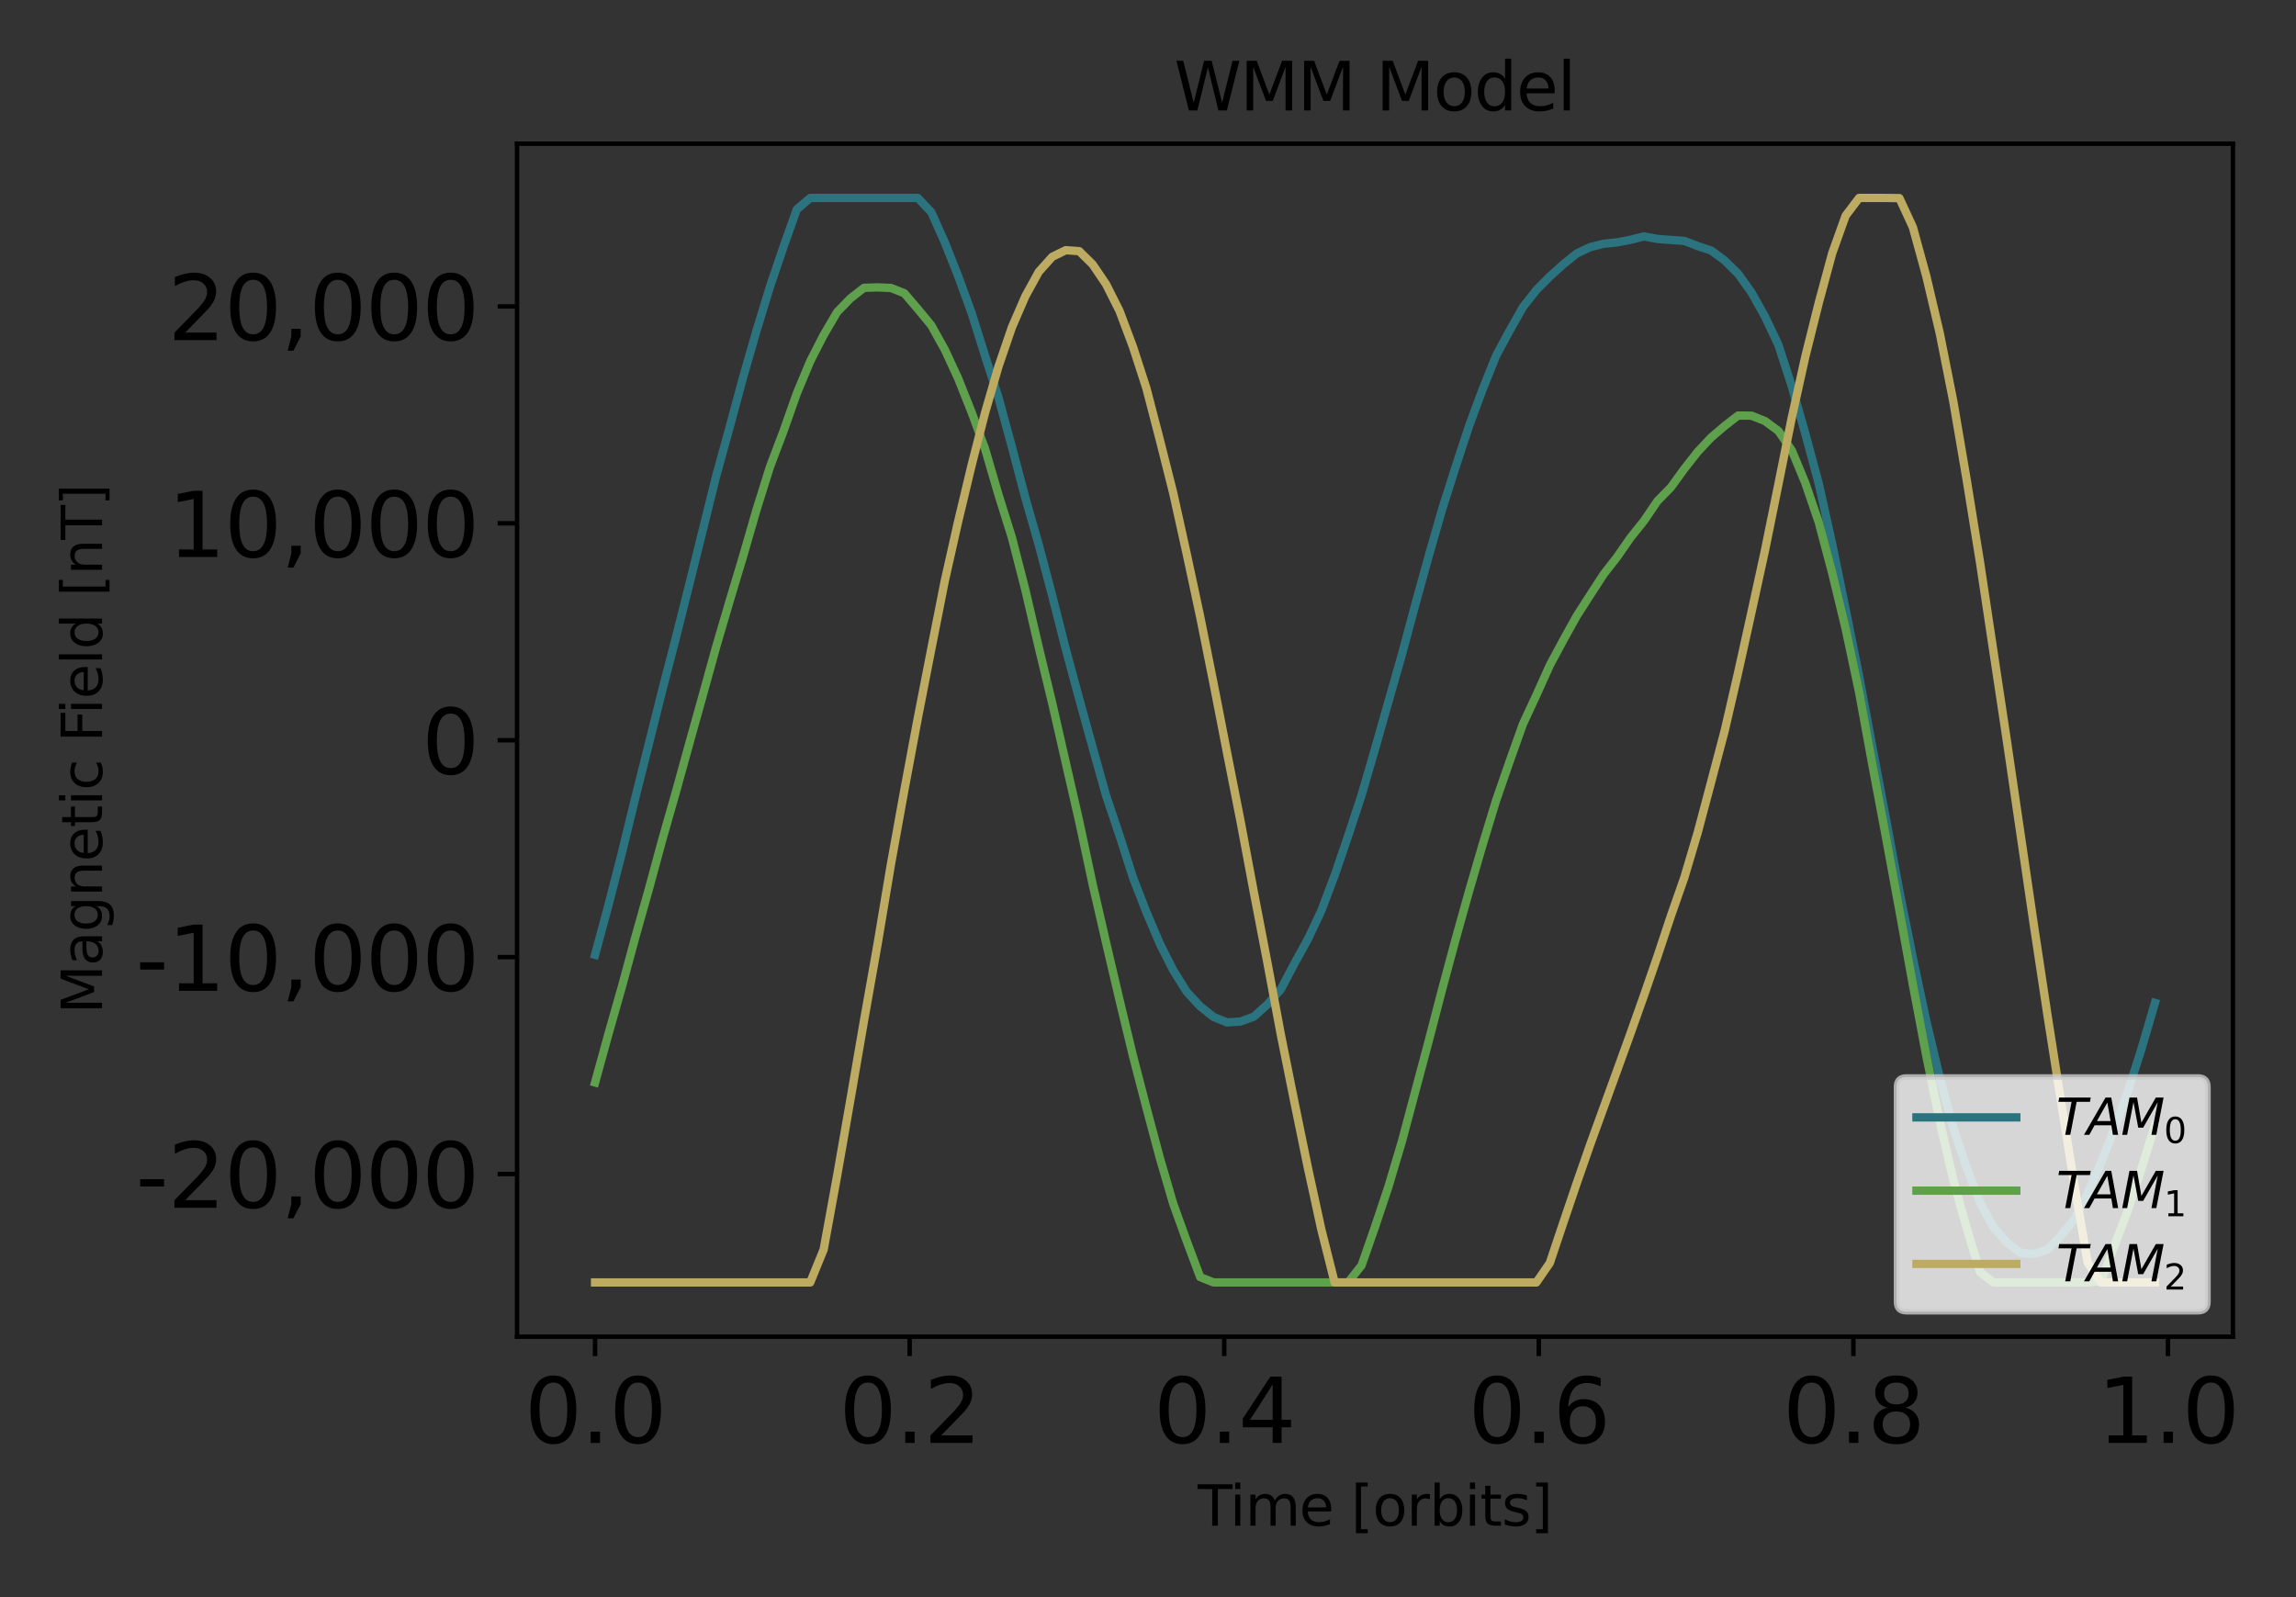 <?xml version="1.0" encoding="utf-8" standalone="no"?>
<!DOCTYPE svg PUBLIC "-//W3C//DTD SVG 1.1//EN"
  "http://www.w3.org/Graphics/SVG/1.1/DTD/svg11.dtd">
<svg xmlns:xlink="http://www.w3.org/1999/xlink" width="414pt" height="288pt" viewBox="0 0 414 288" xmlns="http://www.w3.org/2000/svg" version="1.1">
 <rect x="0" y="0" width="414" height="288" fill="#333333" stroke="none"/>
 <defs>
  <style type="text/css">*{stroke-linejoin: round; stroke-linecap: butt}</style>
 </defs>
 <g id="figure_1">
  <g id="patch_1">
   <path d="M 0 288 
L 414 288 
L 414 0 
L 0 0 
L 0 288 
z
" style="fill: none"/>
  </g>
  <g id="axes_1">
   <g id="patch_2">
    <path d="M 93.236 241.037 
L 402.625 241.037 
L 402.625 25.918 
L 93.236 25.918 
L 93.236 241.037 
z
" style="fill: none"/>
   </g>
   <g id="matplotlib.axis_1">
    <g id="xtick_1">
     <g id="line2d_1">
      <defs>
       <path id="m71aad9f088" d="M 0 0 
L 0 3.5 
" style="stroke: #000000; stroke-width: 0.8"/>
      </defs>
      <g>
       <use xlink:href="#m71aad9f088" x="107.299" y="241.037" style="stroke: #000000; stroke-width: 0.8"/>
      </g>
     </g>
     <g id="text_1">
      <!-- 0.0 -->
      <g transform="translate(94.576 260.194) scale(0.16 -0.16)">
       <defs>
        <path id="DejaVuSans-30" d="M 2034 4250 
Q 1547 4250 1301 3770 
Q 1056 3291 1056 2328 
Q 1056 1369 1301 889 
Q 1547 409 2034 409 
Q 2525 409 2770 889 
Q 3016 1369 3016 2328 
Q 3016 3291 2770 3770 
Q 2525 4250 2034 4250 
z
M 2034 4750 
Q 2819 4750 3233 4129 
Q 3647 3509 3647 2328 
Q 3647 1150 3233 529 
Q 2819 -91 2034 -91 
Q 1250 -91 836 529 
Q 422 1150 422 2328 
Q 422 3509 836 4129 
Q 1250 4750 2034 4750 
z
" transform="scale(0.016)"/>
        <path id="DejaVuSans-2e" d="M 684 794 
L 1344 794 
L 1344 0 
L 684 0 
L 684 794 
z
" transform="scale(0.016)"/>
       </defs>
       <use xlink:href="#DejaVuSans-30"/>
       <use xlink:href="#DejaVuSans-2e" x="63.623"/>
       <use xlink:href="#DejaVuSans-30" x="95.41"/>
      </g>
     </g>
    </g>
    <g id="xtick_2">
     <g id="line2d_2">
      <g>
       <use xlink:href="#m71aad9f088" x="164.021" y="241.037" style="stroke: #000000; stroke-width: 0.8"/>
      </g>
     </g>
     <g id="text_2">
      <!-- 0.2 -->
      <g transform="translate(151.299 260.194) scale(0.16 -0.16)">
       <defs>
        <path id="DejaVuSans-32" d="M 1228 531 
L 3431 531 
L 3431 0 
L 469 0 
L 469 531 
Q 828 903 1448 1529 
Q 2069 2156 2228 2338 
Q 2531 2678 2651 2914 
Q 2772 3150 2772 3378 
Q 2772 3750 2511 3984 
Q 2250 4219 1831 4219 
Q 1534 4219 1204 4116 
Q 875 4013 500 3803 
L 500 4441 
Q 881 4594 1212 4672 
Q 1544 4750 1819 4750 
Q 2544 4750 2975 4387 
Q 3406 4025 3406 3419 
Q 3406 3131 3298 2873 
Q 3191 2616 2906 2266 
Q 2828 2175 2409 1742 
Q 1991 1309 1228 531 
z
" transform="scale(0.016)"/>
       </defs>
       <use xlink:href="#DejaVuSans-30"/>
       <use xlink:href="#DejaVuSans-2e" x="63.623"/>
       <use xlink:href="#DejaVuSans-32" x="95.41"/>
      </g>
     </g>
    </g>
    <g id="xtick_3">
     <g id="line2d_3">
      <g>
       <use xlink:href="#m71aad9f088" x="220.744" y="241.037" style="stroke: #000000; stroke-width: 0.8"/>
      </g>
     </g>
     <g id="text_3">
      <!-- 0.4 -->
      <g transform="translate(208.021 260.194) scale(0.16 -0.16)">
       <defs>
        <path id="DejaVuSans-34" d="M 2419 4116 
L 825 1625 
L 2419 1625 
L 2419 4116 
z
M 2253 4666 
L 3047 4666 
L 3047 1625 
L 3713 1625 
L 3713 1100 
L 3047 1100 
L 3047 0 
L 2419 0 
L 2419 1100 
L 313 1100 
L 313 1709 
L 2253 4666 
z
" transform="scale(0.016)"/>
       </defs>
       <use xlink:href="#DejaVuSans-30"/>
       <use xlink:href="#DejaVuSans-2e" x="63.623"/>
       <use xlink:href="#DejaVuSans-34" x="95.41"/>
      </g>
     </g>
    </g>
    <g id="xtick_4">
     <g id="line2d_4">
      <g>
       <use xlink:href="#m71aad9f088" x="277.466" y="241.037" style="stroke: #000000; stroke-width: 0.8"/>
      </g>
     </g>
     <g id="text_4">
      <!-- 0.6 -->
      <g transform="translate(264.744 260.194) scale(0.16 -0.16)">
       <defs>
        <path id="DejaVuSans-36" d="M 2113 2584 
Q 1688 2584 1439 2293 
Q 1191 2003 1191 1497 
Q 1191 994 1439 701 
Q 1688 409 2113 409 
Q 2538 409 2786 701 
Q 3034 994 3034 1497 
Q 3034 2003 2786 2293 
Q 2538 2584 2113 2584 
z
M 3366 4563 
L 3366 3988 
Q 3128 4100 2886 4159 
Q 2644 4219 2406 4219 
Q 1781 4219 1451 3797 
Q 1122 3375 1075 2522 
Q 1259 2794 1537 2939 
Q 1816 3084 2150 3084 
Q 2853 3084 3261 2657 
Q 3669 2231 3669 1497 
Q 3669 778 3244 343 
Q 2819 -91 2113 -91 
Q 1303 -91 875 529 
Q 447 1150 447 2328 
Q 447 3434 972 4092 
Q 1497 4750 2381 4750 
Q 2619 4750 2861 4703 
Q 3103 4656 3366 4563 
z
" transform="scale(0.016)"/>
       </defs>
       <use xlink:href="#DejaVuSans-30"/>
       <use xlink:href="#DejaVuSans-2e" x="63.623"/>
       <use xlink:href="#DejaVuSans-36" x="95.41"/>
      </g>
     </g>
    </g>
    <g id="xtick_5">
     <g id="line2d_5">
      <g>
       <use xlink:href="#m71aad9f088" x="334.189" y="241.037" style="stroke: #000000; stroke-width: 0.8"/>
      </g>
     </g>
     <g id="text_5">
      <!-- 0.8 -->
      <g transform="translate(321.466 260.194) scale(0.16 -0.16)">
       <defs>
        <path id="DejaVuSans-38" d="M 2034 2216 
Q 1584 2216 1326 1975 
Q 1069 1734 1069 1313 
Q 1069 891 1326 650 
Q 1584 409 2034 409 
Q 2484 409 2743 651 
Q 3003 894 3003 1313 
Q 3003 1734 2745 1975 
Q 2488 2216 2034 2216 
z
M 1403 2484 
Q 997 2584 770 2862 
Q 544 3141 544 3541 
Q 544 4100 942 4425 
Q 1341 4750 2034 4750 
Q 2731 4750 3128 4425 
Q 3525 4100 3525 3541 
Q 3525 3141 3298 2862 
Q 3072 2584 2669 2484 
Q 3125 2378 3379 2068 
Q 3634 1759 3634 1313 
Q 3634 634 3220 271 
Q 2806 -91 2034 -91 
Q 1263 -91 848 271 
Q 434 634 434 1313 
Q 434 1759 690 2068 
Q 947 2378 1403 2484 
z
M 1172 3481 
Q 1172 3119 1398 2916 
Q 1625 2713 2034 2713 
Q 2441 2713 2670 2916 
Q 2900 3119 2900 3481 
Q 2900 3844 2670 4047 
Q 2441 4250 2034 4250 
Q 1625 4250 1398 4047 
Q 1172 3844 1172 3481 
z
" transform="scale(0.016)"/>
       </defs>
       <use xlink:href="#DejaVuSans-30"/>
       <use xlink:href="#DejaVuSans-2e" x="63.623"/>
       <use xlink:href="#DejaVuSans-38" x="95.41"/>
      </g>
     </g>
    </g>
    <g id="xtick_6">
     <g id="line2d_6">
      <g>
       <use xlink:href="#m71aad9f088" x="390.911" y="241.037" style="stroke: #000000; stroke-width: 0.8"/>
      </g>
     </g>
     <g id="text_6">
      <!-- 1.0 -->
      <g transform="translate(378.189 260.194) scale(0.16 -0.16)">
       <defs>
        <path id="DejaVuSans-31" d="M 794 531 
L 1825 531 
L 1825 4091 
L 703 3866 
L 703 4441 
L 1819 4666 
L 2450 4666 
L 2450 531 
L 3481 531 
L 3481 0 
L 794 0 
L 794 531 
z
" transform="scale(0.016)"/>
       </defs>
       <use xlink:href="#DejaVuSans-31"/>
       <use xlink:href="#DejaVuSans-2e" x="63.623"/>
       <use xlink:href="#DejaVuSans-30" x="95.41"/>
      </g>
     </g>
    </g>
    <g id="text_7">
     <!-- Time [orbits] -->
     <g transform="translate(215.963 275.12) scale(0.1 -0.1)">
      <defs>
       <path id="DejaVuSans-54" d="M -19 4666 
L 3928 4666 
L 3928 4134 
L 2272 4134 
L 2272 0 
L 1638 0 
L 1638 4134 
L -19 4134 
L -19 4666 
z
" transform="scale(0.016)"/>
       <path id="DejaVuSans-69" d="M 603 3500 
L 1178 3500 
L 1178 0 
L 603 0 
L 603 3500 
z
M 603 4863 
L 1178 4863 
L 1178 4134 
L 603 4134 
L 603 4863 
z
" transform="scale(0.016)"/>
       <path id="DejaVuSans-6d" d="M 3328 2828 
Q 3544 3216 3844 3400 
Q 4144 3584 4550 3584 
Q 5097 3584 5394 3201 
Q 5691 2819 5691 2113 
L 5691 0 
L 5113 0 
L 5113 2094 
Q 5113 2597 4934 2840 
Q 4756 3084 4391 3084 
Q 3944 3084 3684 2787 
Q 3425 2491 3425 1978 
L 3425 0 
L 2847 0 
L 2847 2094 
Q 2847 2600 2669 2842 
Q 2491 3084 2119 3084 
Q 1678 3084 1418 2786 
Q 1159 2488 1159 1978 
L 1159 0 
L 581 0 
L 581 3500 
L 1159 3500 
L 1159 2956 
Q 1356 3278 1631 3431 
Q 1906 3584 2284 3584 
Q 2666 3584 2933 3390 
Q 3200 3197 3328 2828 
z
" transform="scale(0.016)"/>
       <path id="DejaVuSans-65" d="M 3597 1894 
L 3597 1613 
L 953 1613 
Q 991 1019 1311 708 
Q 1631 397 2203 397 
Q 2534 397 2845 478 
Q 3156 559 3463 722 
L 3463 178 
Q 3153 47 2828 -22 
Q 2503 -91 2169 -91 
Q 1331 -91 842 396 
Q 353 884 353 1716 
Q 353 2575 817 3079 
Q 1281 3584 2069 3584 
Q 2775 3584 3186 3129 
Q 3597 2675 3597 1894 
z
M 3022 2063 
Q 3016 2534 2758 2815 
Q 2500 3097 2075 3097 
Q 1594 3097 1305 2825 
Q 1016 2553 972 2059 
L 3022 2063 
z
" transform="scale(0.016)"/>
       <path id="DejaVuSans-20" transform="scale(0.016)"/>
       <path id="DejaVuSans-5b" d="M 550 4863 
L 1875 4863 
L 1875 4416 
L 1125 4416 
L 1125 -397 
L 1875 -397 
L 1875 -844 
L 550 -844 
L 550 4863 
z
" transform="scale(0.016)"/>
       <path id="DejaVuSans-6f" d="M 1959 3097 
Q 1497 3097 1228 2736 
Q 959 2375 959 1747 
Q 959 1119 1226 758 
Q 1494 397 1959 397 
Q 2419 397 2687 759 
Q 2956 1122 2956 1747 
Q 2956 2369 2687 2733 
Q 2419 3097 1959 3097 
z
M 1959 3584 
Q 2709 3584 3137 3096 
Q 3566 2609 3566 1747 
Q 3566 888 3137 398 
Q 2709 -91 1959 -91 
Q 1206 -91 779 398 
Q 353 888 353 1747 
Q 353 2609 779 3096 
Q 1206 3584 1959 3584 
z
" transform="scale(0.016)"/>
       <path id="DejaVuSans-72" d="M 2631 2963 
Q 2534 3019 2420 3045 
Q 2306 3072 2169 3072 
Q 1681 3072 1420 2755 
Q 1159 2438 1159 1844 
L 1159 0 
L 581 0 
L 581 3500 
L 1159 3500 
L 1159 2956 
Q 1341 3275 1631 3429 
Q 1922 3584 2338 3584 
Q 2397 3584 2469 3576 
Q 2541 3569 2628 3553 
L 2631 2963 
z
" transform="scale(0.016)"/>
       <path id="DejaVuSans-62" d="M 3116 1747 
Q 3116 2381 2855 2742 
Q 2594 3103 2138 3103 
Q 1681 3103 1420 2742 
Q 1159 2381 1159 1747 
Q 1159 1113 1420 752 
Q 1681 391 2138 391 
Q 2594 391 2855 752 
Q 3116 1113 3116 1747 
z
M 1159 2969 
Q 1341 3281 1617 3432 
Q 1894 3584 2278 3584 
Q 2916 3584 3314 3078 
Q 3713 2572 3713 1747 
Q 3713 922 3314 415 
Q 2916 -91 2278 -91 
Q 1894 -91 1617 61 
Q 1341 213 1159 525 
L 1159 0 
L 581 0 
L 581 4863 
L 1159 4863 
L 1159 2969 
z
" transform="scale(0.016)"/>
       <path id="DejaVuSans-74" d="M 1172 4494 
L 1172 3500 
L 2356 3500 
L 2356 3053 
L 1172 3053 
L 1172 1153 
Q 1172 725 1289 603 
Q 1406 481 1766 481 
L 2356 481 
L 2356 0 
L 1766 0 
Q 1100 0 847 248 
Q 594 497 594 1153 
L 594 3053 
L 172 3053 
L 172 3500 
L 594 3500 
L 594 4494 
L 1172 4494 
z
" transform="scale(0.016)"/>
       <path id="DejaVuSans-73" d="M 2834 3397 
L 2834 2853 
Q 2591 2978 2328 3040 
Q 2066 3103 1784 3103 
Q 1356 3103 1142 2972 
Q 928 2841 928 2578 
Q 928 2378 1081 2264 
Q 1234 2150 1697 2047 
L 1894 2003 
Q 2506 1872 2764 1633 
Q 3022 1394 3022 966 
Q 3022 478 2636 193 
Q 2250 -91 1575 -91 
Q 1294 -91 989 -36 
Q 684 19 347 128 
L 347 722 
Q 666 556 975 473 
Q 1284 391 1588 391 
Q 1994 391 2212 530 
Q 2431 669 2431 922 
Q 2431 1156 2273 1281 
Q 2116 1406 1581 1522 
L 1381 1569 
Q 847 1681 609 1914 
Q 372 2147 372 2553 
Q 372 3047 722 3315 
Q 1072 3584 1716 3584 
Q 2034 3584 2315 3537 
Q 2597 3491 2834 3397 
z
" transform="scale(0.016)"/>
       <path id="DejaVuSans-5d" d="M 1947 4863 
L 1947 -844 
L 622 -844 
L 622 -397 
L 1369 -397 
L 1369 4416 
L 622 4416 
L 622 4863 
L 1947 4863 
z
" transform="scale(0.016)"/>
      </defs>
      <use xlink:href="#DejaVuSans-54"/>
      <use xlink:href="#DejaVuSans-69" x="57.959"/>
      <use xlink:href="#DejaVuSans-6d" x="85.742"/>
      <use xlink:href="#DejaVuSans-65" x="183.154"/>
      <use xlink:href="#DejaVuSans-20" x="244.678"/>
      <use xlink:href="#DejaVuSans-5b" x="276.465"/>
      <use xlink:href="#DejaVuSans-6f" x="315.479"/>
      <use xlink:href="#DejaVuSans-72" x="376.66"/>
      <use xlink:href="#DejaVuSans-62" x="417.773"/>
      <use xlink:href="#DejaVuSans-69" x="481.25"/>
      <use xlink:href="#DejaVuSans-74" x="509.033"/>
      <use xlink:href="#DejaVuSans-73" x="548.242"/>
      <use xlink:href="#DejaVuSans-5d" x="600.342"/>
     </g>
    </g>
   </g>
   <g id="matplotlib.axis_2">
    <g id="ytick_1">
     <g id="line2d_7">
      <defs>
       <path id="m045d3e93f4" d="M 0 0 
L -3.5 0 
" style="stroke: #000000; stroke-width: 0.8"/>
      </defs>
      <g>
       <use xlink:href="#m045d3e93f4" x="93.236" y="211.702" style="stroke: #000000; stroke-width: 0.8"/>
      </g>
     </g>
     <g id="text_8">
      <!-- -20,000 -->
      <g transform="translate(24.478 217.781) scale(0.16 -0.16)">
       <defs>
        <path id="DejaVuSans-2d" d="M 313 2009 
L 1997 2009 
L 1997 1497 
L 313 1497 
L 313 2009 
z
" transform="scale(0.016)"/>
        <path id="DejaVuSans-2c" d="M 750 794 
L 1409 794 
L 1409 256 
L 897 -744 
L 494 -744 
L 750 256 
L 750 794 
z
" transform="scale(0.016)"/>
       </defs>
       <use xlink:href="#DejaVuSans-2d"/>
       <use xlink:href="#DejaVuSans-32" x="36.084"/>
       <use xlink:href="#DejaVuSans-30" x="99.707"/>
       <use xlink:href="#DejaVuSans-2c" x="163.33"/>
       <use xlink:href="#DejaVuSans-30" x="195.117"/>
       <use xlink:href="#DejaVuSans-30" x="258.74"/>
       <use xlink:href="#DejaVuSans-30" x="322.363"/>
      </g>
     </g>
    </g>
    <g id="ytick_2">
     <g id="line2d_8">
      <g>
       <use xlink:href="#m045d3e93f4" x="93.236" y="172.59" style="stroke: #000000; stroke-width: 0.8"/>
      </g>
     </g>
     <g id="text_9">
      <!-- -10,000 -->
      <g transform="translate(24.478 178.669) scale(0.16 -0.16)">
       <use xlink:href="#DejaVuSans-2d"/>
       <use xlink:href="#DejaVuSans-31" x="36.084"/>
       <use xlink:href="#DejaVuSans-30" x="99.707"/>
       <use xlink:href="#DejaVuSans-2c" x="163.33"/>
       <use xlink:href="#DejaVuSans-30" x="195.117"/>
       <use xlink:href="#DejaVuSans-30" x="258.74"/>
       <use xlink:href="#DejaVuSans-30" x="322.363"/>
      </g>
     </g>
    </g>
    <g id="ytick_3">
     <g id="line2d_9">
      <g>
       <use xlink:href="#m045d3e93f4" x="93.236" y="133.477" style="stroke: #000000; stroke-width: 0.8"/>
      </g>
     </g>
     <g id="text_10">
      <!-- 0 -->
      <g transform="translate(76.056 139.556) scale(0.16 -0.16)">
       <use xlink:href="#DejaVuSans-30"/>
      </g>
     </g>
    </g>
    <g id="ytick_4">
     <g id="line2d_10">
      <g>
       <use xlink:href="#m045d3e93f4" x="93.236" y="94.365" style="stroke: #000000; stroke-width: 0.8"/>
      </g>
     </g>
     <g id="text_11">
      <!-- 10,000 -->
      <g transform="translate(30.251 100.444) scale(0.16 -0.16)">
       <use xlink:href="#DejaVuSans-31"/>
       <use xlink:href="#DejaVuSans-30" x="63.623"/>
       <use xlink:href="#DejaVuSans-2c" x="127.246"/>
       <use xlink:href="#DejaVuSans-30" x="159.033"/>
       <use xlink:href="#DejaVuSans-30" x="222.656"/>
       <use xlink:href="#DejaVuSans-30" x="286.279"/>
      </g>
     </g>
    </g>
    <g id="ytick_5">
     <g id="line2d_11">
      <g>
       <use xlink:href="#m045d3e93f4" x="93.236" y="55.252" style="stroke: #000000; stroke-width: 0.8"/>
      </g>
     </g>
     <g id="text_12">
      <!-- 20,000 -->
      <g transform="translate(30.251 61.331) scale(0.16 -0.16)">
       <use xlink:href="#DejaVuSans-32"/>
       <use xlink:href="#DejaVuSans-30" x="63.623"/>
       <use xlink:href="#DejaVuSans-2c" x="127.246"/>
       <use xlink:href="#DejaVuSans-30" x="159.033"/>
       <use xlink:href="#DejaVuSans-30" x="222.656"/>
       <use xlink:href="#DejaVuSans-30" x="286.279"/>
      </g>
     </g>
    </g>
    <g id="text_13">
     <!-- Magnetic Field [nT]  -->
     <g transform="translate(18.398 182.807) rotate(-90) scale(0.1 -0.1)">
      <defs>
       <path id="DejaVuSans-4d" d="M 628 4666 
L 1569 4666 
L 2759 1491 
L 3956 4666 
L 4897 4666 
L 4897 0 
L 4281 0 
L 4281 4097 
L 3078 897 
L 2444 897 
L 1241 4097 
L 1241 0 
L 628 0 
L 628 4666 
z
" transform="scale(0.016)"/>
       <path id="DejaVuSans-61" d="M 2194 1759 
Q 1497 1759 1228 1600 
Q 959 1441 959 1056 
Q 959 750 1161 570 
Q 1363 391 1709 391 
Q 2188 391 2477 730 
Q 2766 1069 2766 1631 
L 2766 1759 
L 2194 1759 
z
M 3341 1997 
L 3341 0 
L 2766 0 
L 2766 531 
Q 2569 213 2275 61 
Q 1981 -91 1556 -91 
Q 1019 -91 701 211 
Q 384 513 384 1019 
Q 384 1609 779 1909 
Q 1175 2209 1959 2209 
L 2766 2209 
L 2766 2266 
Q 2766 2663 2505 2880 
Q 2244 3097 1772 3097 
Q 1472 3097 1187 3025 
Q 903 2953 641 2809 
L 641 3341 
Q 956 3463 1253 3523 
Q 1550 3584 1831 3584 
Q 2591 3584 2966 3190 
Q 3341 2797 3341 1997 
z
" transform="scale(0.016)"/>
       <path id="DejaVuSans-67" d="M 2906 1791 
Q 2906 2416 2648 2759 
Q 2391 3103 1925 3103 
Q 1463 3103 1205 2759 
Q 947 2416 947 1791 
Q 947 1169 1205 825 
Q 1463 481 1925 481 
Q 2391 481 2648 825 
Q 2906 1169 2906 1791 
z
M 3481 434 
Q 3481 -459 3084 -895 
Q 2688 -1331 1869 -1331 
Q 1566 -1331 1297 -1286 
Q 1028 -1241 775 -1147 
L 775 -588 
Q 1028 -725 1275 -790 
Q 1522 -856 1778 -856 
Q 2344 -856 2625 -561 
Q 2906 -266 2906 331 
L 2906 616 
Q 2728 306 2450 153 
Q 2172 0 1784 0 
Q 1141 0 747 490 
Q 353 981 353 1791 
Q 353 2603 747 3093 
Q 1141 3584 1784 3584 
Q 2172 3584 2450 3431 
Q 2728 3278 2906 2969 
L 2906 3500 
L 3481 3500 
L 3481 434 
z
" transform="scale(0.016)"/>
       <path id="DejaVuSans-6e" d="M 3513 2113 
L 3513 0 
L 2938 0 
L 2938 2094 
Q 2938 2591 2744 2837 
Q 2550 3084 2163 3084 
Q 1697 3084 1428 2787 
Q 1159 2491 1159 1978 
L 1159 0 
L 581 0 
L 581 3500 
L 1159 3500 
L 1159 2956 
Q 1366 3272 1645 3428 
Q 1925 3584 2291 3584 
Q 2894 3584 3203 3211 
Q 3513 2838 3513 2113 
z
" transform="scale(0.016)"/>
       <path id="DejaVuSans-63" d="M 3122 3366 
L 3122 2828 
Q 2878 2963 2633 3030 
Q 2388 3097 2138 3097 
Q 1578 3097 1268 2742 
Q 959 2388 959 1747 
Q 959 1106 1268 751 
Q 1578 397 2138 397 
Q 2388 397 2633 464 
Q 2878 531 3122 666 
L 3122 134 
Q 2881 22 2623 -34 
Q 2366 -91 2075 -91 
Q 1284 -91 818 406 
Q 353 903 353 1747 
Q 353 2603 823 3093 
Q 1294 3584 2113 3584 
Q 2378 3584 2631 3529 
Q 2884 3475 3122 3366 
z
" transform="scale(0.016)"/>
       <path id="DejaVuSans-46" d="M 628 4666 
L 3309 4666 
L 3309 4134 
L 1259 4134 
L 1259 2759 
L 3109 2759 
L 3109 2228 
L 1259 2228 
L 1259 0 
L 628 0 
L 628 4666 
z
" transform="scale(0.016)"/>
       <path id="DejaVuSans-6c" d="M 603 4863 
L 1178 4863 
L 1178 0 
L 603 0 
L 603 4863 
z
" transform="scale(0.016)"/>
       <path id="DejaVuSans-64" d="M 2906 2969 
L 2906 4863 
L 3481 4863 
L 3481 0 
L 2906 0 
L 2906 525 
Q 2725 213 2448 61 
Q 2172 -91 1784 -91 
Q 1150 -91 751 415 
Q 353 922 353 1747 
Q 353 2572 751 3078 
Q 1150 3584 1784 3584 
Q 2172 3584 2448 3432 
Q 2725 3281 2906 2969 
z
M 947 1747 
Q 947 1113 1208 752 
Q 1469 391 1925 391 
Q 2381 391 2643 752 
Q 2906 1113 2906 1747 
Q 2906 2381 2643 2742 
Q 2381 3103 1925 3103 
Q 1469 3103 1208 2742 
Q 947 2381 947 1747 
z
" transform="scale(0.016)"/>
      </defs>
      <use xlink:href="#DejaVuSans-4d"/>
      <use xlink:href="#DejaVuSans-61" x="86.279"/>
      <use xlink:href="#DejaVuSans-67" x="147.559"/>
      <use xlink:href="#DejaVuSans-6e" x="211.035"/>
      <use xlink:href="#DejaVuSans-65" x="274.414"/>
      <use xlink:href="#DejaVuSans-74" x="335.938"/>
      <use xlink:href="#DejaVuSans-69" x="375.146"/>
      <use xlink:href="#DejaVuSans-63" x="402.93"/>
      <use xlink:href="#DejaVuSans-20" x="457.91"/>
      <use xlink:href="#DejaVuSans-46" x="489.697"/>
      <use xlink:href="#DejaVuSans-69" x="539.967"/>
      <use xlink:href="#DejaVuSans-65" x="567.75"/>
      <use xlink:href="#DejaVuSans-6c" x="629.273"/>
      <use xlink:href="#DejaVuSans-64" x="657.057"/>
      <use xlink:href="#DejaVuSans-20" x="720.533"/>
      <use xlink:href="#DejaVuSans-5b" x="752.32"/>
      <use xlink:href="#DejaVuSans-6e" x="791.334"/>
      <use xlink:href="#DejaVuSans-54" x="854.713"/>
      <use xlink:href="#DejaVuSans-5d" x="915.797"/>
      <use xlink:href="#DejaVuSans-20" x="954.811"/>
     </g>
    </g>
   </g>
   <g id="line2d_12">
    <path d="M 107.299 172.168 
L 109.723 163.17 
L 112.148 153.743 
L 114.573 143.773 
L 116.998 134.124 
L 119.422 124.437 
L 121.847 115.088 
L 124.272 105.445 
L 126.696 95.678 
L 129.121 85.897 
L 131.546 77.1 
L 133.97 68.114 
L 136.395 59.69 
L 138.82 51.749 
L 141.244 44.601 
L 143.669 37.765 
L 146.094 35.696 
L 148.518 35.696 
L 150.943 35.696 
L 153.368 35.696 
L 155.792 35.696 
L 158.217 35.696 
L 160.642 35.696 
L 163.066 35.696 
L 165.491 35.696 
L 167.916 38.245 
L 170.341 43.657 
L 172.765 49.769 
L 175.19 56.431 
L 177.615 64.145 
L 180.039 71.7 
L 182.464 80.612 
L 184.889 89.798 
L 187.313 98.277 
L 189.738 107.459 
L 192.163 117.006 
L 194.587 125.984 
L 197.012 134.772 
L 199.437 143.434 
L 201.861 150.655 
L 204.286 158.224 
L 206.711 164.477 
L 209.135 170.177 
L 211.56 174.972 
L 213.985 178.849 
L 216.409 181.472 
L 218.834 183.39 
L 221.259 184.366 
L 223.684 184.204 
L 226.108 183.32 
L 228.533 181.12 
L 230.958 178.395 
L 233.382 173.788 
L 235.807 169.396 
L 238.232 164.269 
L 240.656 157.866 
L 243.081 150.756 
L 245.506 143.392 
L 247.93 135.066 
L 250.355 126.532 
L 252.78 118.034 
L 255.204 108.999 
L 257.629 100.219 
L 260.054 91.789 
L 262.478 84.163 
L 264.903 76.771 
L 267.328 70.236 
L 269.752 64.185 
L 272.177 59.675 
L 274.602 55.39 
L 277.027 52.298 
L 279.451 49.859 
L 281.876 47.671 
L 284.301 45.717 
L 286.725 44.565 
L 289.15 43.957 
L 291.575 43.705 
L 293.999 43.242 
L 296.424 42.631 
L 298.849 43.085 
L 301.273 43.271 
L 303.698 43.434 
L 306.123 44.371 
L 308.547 45.178 
L 310.972 46.971 
L 313.397 49.358 
L 315.821 52.747 
L 318.246 57.079 
L 320.671 62.201 
L 323.095 69.698 
L 325.52 78.184 
L 327.945 87.21 
L 330.37 98.123 
L 332.794 109.914 
L 335.219 121.952 
L 337.644 134.865 
L 340.068 147.707 
L 342.493 160.749 
L 344.918 172.779 
L 347.342 184.141 
L 349.767 194.326 
L 352.192 203.311 
L 354.616 210.513 
L 357.041 216.889 
L 359.466 221.343 
L 361.89 224.072 
L 364.315 225.921 
L 366.74 226.13 
L 369.164 225.34 
L 371.589 222.858 
L 374.014 219.905 
L 376.439 215.253 
L 378.863 209.585 
L 381.288 203.481 
L 383.713 196.731 
L 386.137 189.141 
L 388.562 180.855 
" clip-path="url(#pd9327f2dbb)" style="fill: none; stroke: #2b737e; stroke-width: 1.5; stroke-linecap: square"/>
   </g>
   <g id="line2d_13">
    <path d="M 107.299 195.201 
L 109.723 186.414 
L 112.148 177.89 
L 114.573 168.942 
L 116.998 160.338 
L 119.422 151.404 
L 121.847 142.909 
L 124.272 134.135 
L 126.696 125.459 
L 129.121 116.682 
L 131.546 108.439 
L 133.97 100.367 
L 136.395 91.976 
L 138.82 84.226 
L 141.244 77.824 
L 143.669 70.962 
L 146.094 65.146 
L 148.518 60.416 
L 150.943 56.281 
L 153.368 53.786 
L 155.792 51.898 
L 158.217 51.822 
L 160.642 51.924 
L 163.066 52.882 
L 165.491 55.719 
L 167.916 58.654 
L 170.341 63.006 
L 172.765 68.235 
L 175.19 74.335 
L 177.615 80.925 
L 180.039 89.207 
L 182.464 96.942 
L 184.889 106.384 
L 187.313 116.792 
L 189.738 126.839 
L 192.163 137.474 
L 194.587 148.069 
L 197.012 159.424 
L 199.437 169.964 
L 201.861 180.316 
L 204.286 190.384 
L 206.711 199.722 
L 209.135 208.809 
L 211.56 217.093 
L 213.985 223.809 
L 216.409 230.291 
L 218.834 231.259 
L 221.259 231.259 
L 223.684 231.259 
L 226.108 231.259 
L 228.533 231.259 
L 230.958 231.259 
L 233.382 231.259 
L 235.807 231.259 
L 238.232 231.259 
L 240.656 231.259 
L 243.081 231.259 
L 245.506 228.185 
L 247.93 221.24 
L 250.355 213.981 
L 252.78 205.844 
L 255.204 196.751 
L 257.629 187.664 
L 260.054 178.339 
L 262.478 169.329 
L 264.903 160.661 
L 267.328 152.344 
L 269.752 144.393 
L 272.177 137.382 
L 274.602 130.571 
L 277.027 125.356 
L 279.451 119.969 
L 281.876 115.45 
L 284.301 111.079 
L 286.725 107.302 
L 289.15 103.565 
L 291.575 100.455 
L 293.999 96.96 
L 296.424 93.932 
L 298.849 90.361 
L 301.273 87.889 
L 303.698 84.548 
L 306.123 81.464 
L 308.547 78.885 
L 310.972 76.817 
L 313.397 74.933 
L 315.821 74.954 
L 318.246 75.924 
L 320.671 77.71 
L 323.095 81.234 
L 325.52 87.088 
L 327.945 94.189 
L 330.37 103.329 
L 332.794 113.383 
L 335.219 124.813 
L 337.644 138.09 
L 340.068 151.001 
L 342.493 164.197 
L 344.918 177.573 
L 347.342 190.4 
L 349.767 202.206 
L 352.192 212.733 
L 354.616 221.45 
L 357.041 229.415 
L 359.466 231.259 
L 361.89 231.259 
L 364.315 231.259 
L 366.74 231.259 
L 369.164 231.259 
L 371.589 231.259 
L 374.014 231.259 
L 376.439 231.259 
L 378.863 230.967 
L 381.288 224.566 
L 383.713 218.161 
L 386.137 210.739 
L 388.562 202.88 
" clip-path="url(#pd9327f2dbb)" style="fill: none; stroke: #5ea04b; stroke-width: 1.5; stroke-linecap: square"/>
   </g>
   <g id="line2d_14">
    <path d="M 107.299 231.259 
L 109.723 231.259 
L 112.148 231.259 
L 114.573 231.259 
L 116.998 231.259 
L 119.422 231.259 
L 121.847 231.259 
L 124.272 231.259 
L 126.696 231.259 
L 129.121 231.259 
L 131.546 231.259 
L 133.97 231.259 
L 136.395 231.259 
L 138.82 231.259 
L 141.244 231.259 
L 143.669 231.259 
L 146.094 231.259 
L 148.518 225.312 
L 150.943 212.026 
L 153.368 198.143 
L 155.792 184.043 
L 158.217 170.379 
L 160.642 155.887 
L 163.066 142.473 
L 165.491 129.508 
L 167.916 117.086 
L 170.341 104.822 
L 172.765 94.046 
L 175.19 83.914 
L 177.615 74.454 
L 180.039 66.087 
L 182.464 59.011 
L 184.889 53.409 
L 187.313 49.003 
L 189.738 46.307 
L 192.163 45.117 
L 194.587 45.285 
L 197.012 47.669 
L 199.437 51.25 
L 201.861 56.061 
L 204.286 62.52 
L 206.711 70.009 
L 209.135 79.326 
L 211.56 88.954 
L 213.985 99.908 
L 216.409 111.208 
L 218.834 123.319 
L 221.259 135.768 
L 223.684 148.077 
L 226.108 161.013 
L 228.533 173.622 
L 230.958 186.593 
L 233.382 198.651 
L 235.807 210.475 
L 238.232 221.61 
L 240.656 231.259 
L 243.081 231.259 
L 245.506 231.259 
L 247.93 231.259 
L 250.355 231.259 
L 252.78 231.259 
L 255.204 231.259 
L 257.629 231.259 
L 260.054 231.259 
L 262.478 231.259 
L 264.903 231.259 
L 267.328 231.259 
L 269.752 231.259 
L 272.177 231.259 
L 274.602 231.259 
L 277.027 231.259 
L 279.451 227.745 
L 281.876 220.515 
L 284.301 213.373 
L 286.725 206.416 
L 289.15 199.734 
L 291.575 193.059 
L 293.999 186.36 
L 296.424 179.523 
L 298.849 172.495 
L 301.273 165.199 
L 303.698 158.268 
L 306.123 150.114 
L 308.547 140.998 
L 310.972 131.815 
L 313.397 121.333 
L 315.821 110.375 
L 318.246 99.276 
L 320.671 87.319 
L 323.095 75.259 
L 325.52 64.329 
L 327.945 54.624 
L 330.37 45.662 
L 332.794 38.894 
L 335.219 35.696 
L 337.644 35.696 
L 340.068 35.696 
L 342.493 35.729 
L 344.918 40.979 
L 347.342 49.814 
L 349.767 60.098 
L 352.192 72.294 
L 354.616 86.502 
L 357.041 101.508 
L 359.466 117.65 
L 361.89 133.754 
L 364.315 150.305 
L 366.74 166.865 
L 369.164 182.9 
L 371.589 198.356 
L 374.014 213.539 
L 376.439 227.672 
L 378.863 231.259 
L 381.288 231.259 
L 383.713 231.259 
L 386.137 231.259 
L 388.562 231.259 
" clip-path="url(#pd9327f2dbb)" style="fill: none; stroke: #bdab62; stroke-width: 1.5; stroke-linecap: square"/>
   </g>
   <g id="patch_3">
    <path d="M 93.236 241.037 
L 93.236 25.918 
" style="fill: none; stroke: #000000; stroke-width: 0.8; stroke-linejoin: miter; stroke-linecap: square"/>
   </g>
   <g id="patch_4">
    <path d="M 402.625 241.037 
L 402.625 25.918 
" style="fill: none; stroke: #000000; stroke-width: 0.8; stroke-linejoin: miter; stroke-linecap: square"/>
   </g>
   <g id="patch_5">
    <path d="M 93.236 241.037 
L 402.625 241.037 
" style="fill: none; stroke: #000000; stroke-width: 0.8; stroke-linejoin: miter; stroke-linecap: square"/>
   </g>
   <g id="patch_6">
    <path d="M 93.236 25.918 
L 402.625 25.918 
" style="fill: none; stroke: #000000; stroke-width: 0.8; stroke-linejoin: miter; stroke-linecap: square"/>
   </g>
   <g id="text_14">
    <!-- WMM Model -->
    <g transform="translate(211.721 19.918) scale(0.12 -0.12)">
     <defs>
      <path id="DejaVuSans-57" d="M 213 4666 
L 850 4666 
L 1831 722 
L 2809 4666 
L 3519 4666 
L 4500 722 
L 5478 4666 
L 6119 4666 
L 4947 0 
L 4153 0 
L 3169 4050 
L 2175 0 
L 1381 0 
L 213 4666 
z
" transform="scale(0.016)"/>
     </defs>
     <use xlink:href="#DejaVuSans-57"/>
     <use xlink:href="#DejaVuSans-4d" x="98.877"/>
     <use xlink:href="#DejaVuSans-4d" x="185.156"/>
     <use xlink:href="#DejaVuSans-20" x="271.436"/>
     <use xlink:href="#DejaVuSans-4d" x="303.223"/>
     <use xlink:href="#DejaVuSans-6f" x="389.502"/>
     <use xlink:href="#DejaVuSans-64" x="450.684"/>
     <use xlink:href="#DejaVuSans-65" x="514.16"/>
     <use xlink:href="#DejaVuSans-6c" x="575.684"/>
    </g>
   </g>
   <g id="legend_1">
    <g id="patch_7">
     <path d="M 343.765 236.537 
L 396.325 236.537 
Q 398.125 236.537 398.125 234.737 
L 398.125 196.006 
Q 398.125 194.206 396.325 194.206 
L 343.765 194.206 
Q 341.965 194.206 341.965 196.006 
L 341.965 234.737 
Q 341.965 236.537 343.765 236.537 
z
" style="fill: #ffffff; opacity: 0.8; stroke: #cccccc; stroke-linejoin: miter"/>
    </g>
    <g id="line2d_15">
     <path d="M 345.565 201.495 
L 354.565 201.495 
L 363.565 201.495 
" style="fill: none; stroke: #2b737e; stroke-width: 1.5; stroke-linecap: square"/>
    </g>
    <g id="text_15">
     <!-- $TAM_{0}$ -->
     <g transform="translate(370.765 204.645) scale(0.09 -0.09)">
      <defs>
       <path id="DejaVuSans-Oblique-54" d="M 378 4666 
L 4325 4666 
L 4225 4134 
L 2559 4134 
L 1759 0 
L 1125 0 
L 1925 4134 
L 275 4134 
L 378 4666 
z
" transform="scale(0.016)"/>
       <path id="DejaVuSans-Oblique-41" d="M 2356 4666 
L 3072 4666 
L 3938 0 
L 3278 0 
L 3084 1197 
L 984 1197 
L 325 0 
L -341 0 
L 2356 4666 
z
M 2584 4044 
L 1275 1722 
L 2988 1722 
L 2584 4044 
z
" transform="scale(0.016)"/>
       <path id="DejaVuSans-Oblique-4d" d="M 1081 4666 
L 2028 4666 
L 2572 1522 
L 4378 4666 
L 5350 4666 
L 4441 0 
L 3828 0 
L 4622 4091 
L 2791 897 
L 2175 897 
L 1581 4103 
L 788 0 
L 172 0 
L 1081 4666 
z
" transform="scale(0.016)"/>
      </defs>
      <use xlink:href="#DejaVuSans-Oblique-54" transform="translate(0 0.094)"/>
      <use xlink:href="#DejaVuSans-Oblique-41" transform="translate(61.084 0.094)"/>
      <use xlink:href="#DejaVuSans-Oblique-4d" transform="translate(129.492 0.094)"/>
      <use xlink:href="#DejaVuSans-30" transform="translate(215.771 -16.312) scale(0.7)"/>
     </g>
    </g>
    <g id="line2d_16">
     <path d="M 345.565 214.705 
L 354.565 214.705 
L 363.565 214.705 
" style="fill: none; stroke: #5ea04b; stroke-width: 1.5; stroke-linecap: square"/>
    </g>
    <g id="text_16">
     <!-- $TAM_{1}$ -->
     <g transform="translate(370.765 217.855) scale(0.09 -0.09)">
      <use xlink:href="#DejaVuSans-Oblique-54" transform="translate(0 0.094)"/>
      <use xlink:href="#DejaVuSans-Oblique-41" transform="translate(61.084 0.094)"/>
      <use xlink:href="#DejaVuSans-Oblique-4d" transform="translate(129.492 0.094)"/>
      <use xlink:href="#DejaVuSans-31" transform="translate(215.771 -16.312) scale(0.7)"/>
     </g>
    </g>
    <g id="line2d_17">
     <path d="M 345.565 227.915 
L 354.565 227.915 
L 363.565 227.915 
" style="fill: none; stroke: #bdab62; stroke-width: 1.5; stroke-linecap: square"/>
    </g>
    <g id="text_17">
     <!-- $TAM_{2}$ -->
     <g transform="translate(370.765 231.065) scale(0.09 -0.09)">
      <use xlink:href="#DejaVuSans-Oblique-54" transform="translate(0 0.094)"/>
      <use xlink:href="#DejaVuSans-Oblique-41" transform="translate(61.084 0.094)"/>
      <use xlink:href="#DejaVuSans-Oblique-4d" transform="translate(129.492 0.094)"/>
      <use xlink:href="#DejaVuSans-32" transform="translate(215.771 -16.312) scale(0.7)"/>
     </g>
    </g>
   </g>
  </g>
 </g>
 <defs>
  <clipPath id="pd9327f2dbb">
   <rect x="93.236" y="25.918" width="309.389" height="215.119"/>
  </clipPath>
 </defs>
</svg>
